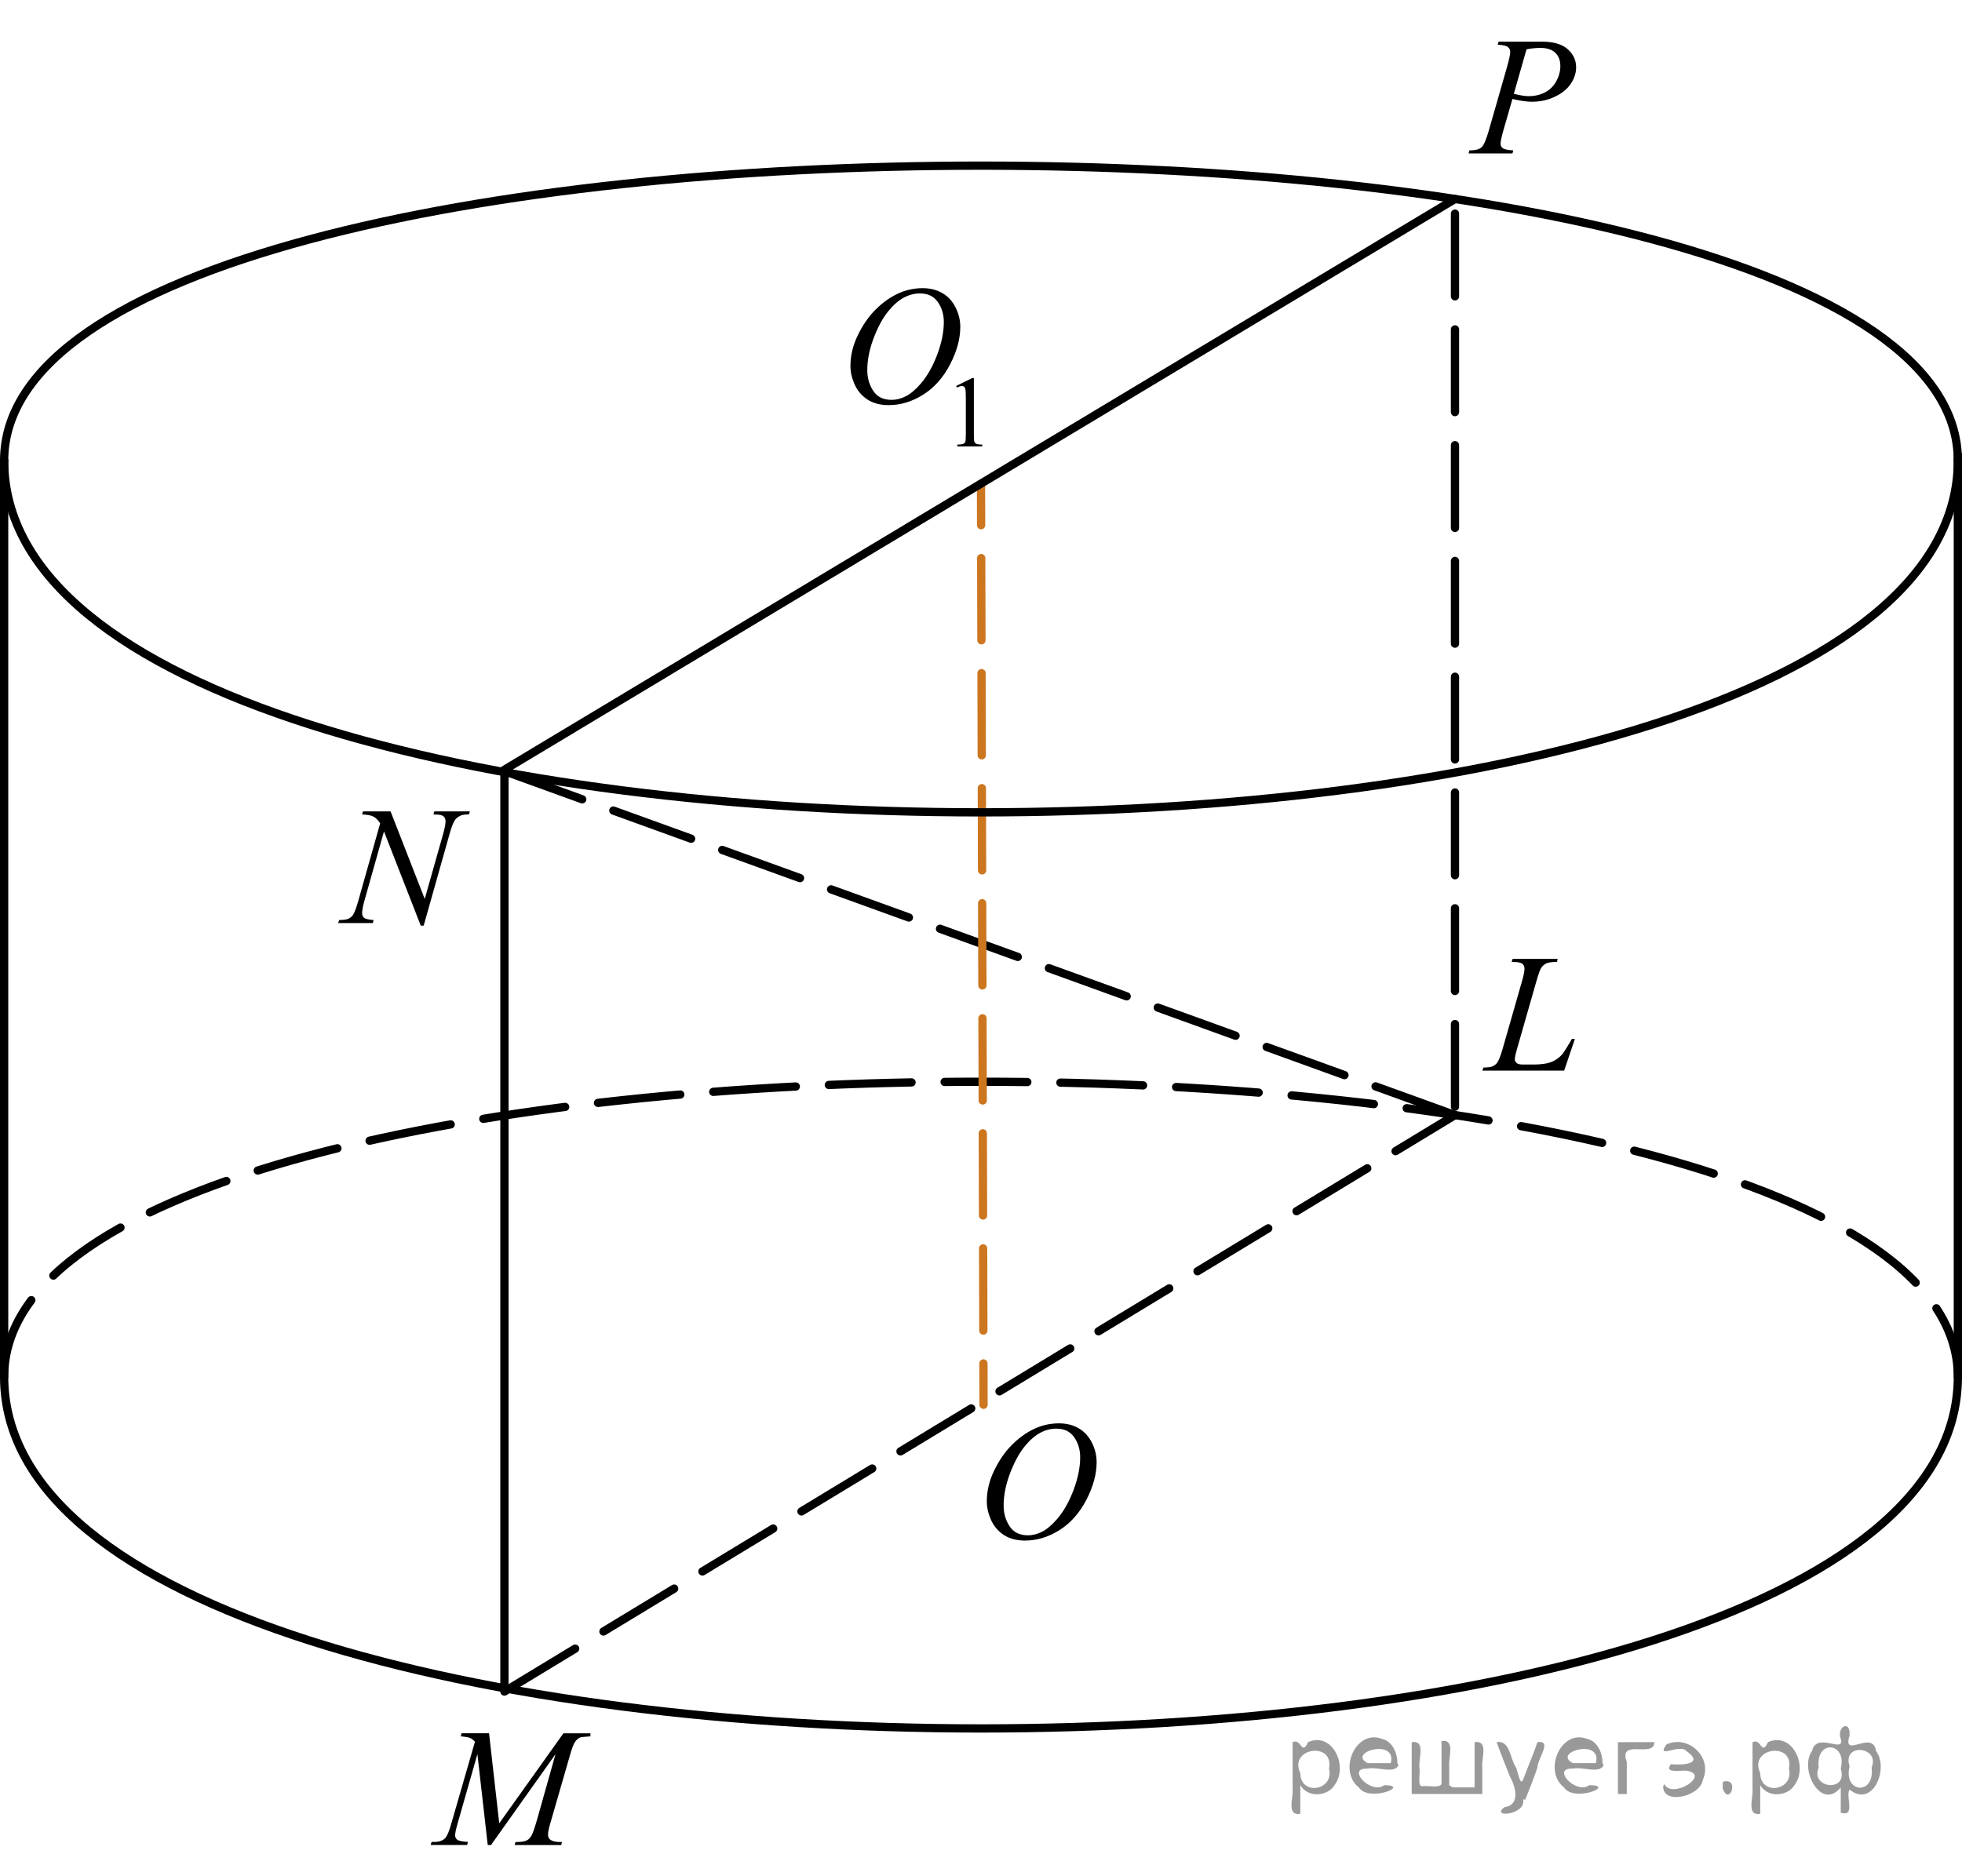 <?xml version="1.0" encoding="utf-8"?>
<!-- Generator: Adobe Illustrator 27.2.0, SVG Export Plug-In . SVG Version: 6.00 Build 0)  -->
<svg version="1.1" id="Слой_1" xmlns="http://www.w3.org/2000/svg" xmlns:xlink="http://www.w3.org/1999/xlink" x="0px" y="0px"
	 width="177.894px" height="170.106px" viewBox="0 0 177.894 170.106" enable-background="new 0 0 177.894 170.106"
	 xml:space="preserve">
<path fill="none" stroke="#000000" stroke-width="0.75" stroke-linecap="round" stroke-linejoin="round" stroke-miterlimit="10" stroke-dasharray="7.5,3" d="
	M0.375,124.857c0-35.669,177.144-35.669,177.144,0"/>
<line fill="none" stroke="#000000" stroke-width="0.75" stroke-linecap="round" stroke-linejoin="round" stroke-miterlimit="10" stroke-dasharray="7.5,3" x1="45.737" y1="69.938" x2="131.923" y2="101.131"/>
<g>
	<g>
		
			<line fill="none" stroke="#CC761F" stroke-width="0.75" stroke-linecap="round" stroke-linejoin="round" x1="88.947" y1="43.882" x2="88.957" y2="47.632"/>
		
			<line fill="none" stroke="#CC761F" stroke-width="0.75" stroke-linecap="round" stroke-linejoin="round" stroke-dasharray="7.453,2.981" x1="88.966" y1="50.613" x2="89.164" y2="122.162"/>
		
			<line fill="none" stroke="#CC761F" stroke-width="0.75" stroke-linecap="round" stroke-linejoin="round" x1="89.168" y1="123.652" x2="89.178" y2="127.402"/>
	</g>
</g>
<line fill="none" stroke="#000000" stroke-width="0.75" stroke-linecap="round" stroke-linejoin="round" stroke-miterlimit="10" x1="0.375" y1="41.775" x2="0.375" y2="124.6"/>
<line fill="none" stroke="#000000" stroke-width="0.75" stroke-linecap="round" stroke-linejoin="round" stroke-miterlimit="10" x1="177.519" y1="41.263" x2="177.519" y2="124.6"/>
<path fill="none" stroke="#000000" stroke-width="0.75" stroke-linecap="round" stroke-linejoin="round" stroke-miterlimit="10" d="
	M0.375,41.775c0,42.531,177.144,42.531,177.144,0"/>
<path fill="none" stroke="#000000" stroke-width="0.75" stroke-linecap="round" stroke-linejoin="round" stroke-miterlimit="10" d="
	M0.375,41.775c0-35.669,177.144-35.669,177.144,0"/>
<path fill="none" stroke="#000000" stroke-width="0.75" stroke-linecap="round" stroke-linejoin="round" stroke-miterlimit="10" d="
	M0.375,124.857c0,42.531,177.144,42.531,177.144,0"/>
<line fill="none" stroke="#000000" stroke-width="0.75" stroke-linecap="round" stroke-linejoin="round" stroke-miterlimit="10" x1="45.737" y1="69.938" x2="45.737" y2="153.024"/>
<line fill="none" stroke="#000000" stroke-width="0.75" stroke-linecap="round" stroke-linejoin="round" stroke-miterlimit="10" stroke-dasharray="7.5,3" x1="131.923" y1="100.374" x2="131.923" y2="16.688"/>
<g>
	<g>
		<g>
			<g>
				<g>
					<g>
						<g>
							<g>
								<g>
									<g>
										<g>
											<g>
												<g>
													<g>
														<g>
															<g>
																<g>
																	<g>
																		<g>
																			<g>
																				<defs>
																					<rect id="SVGID_1_" x="74.136" y="21.196" width="17.896" height="22.286"/>
																				</defs>
																				<clipPath id="SVGID_00000179624523165059208850000016911481168695031188_">
																					<use xlink:href="#SVGID_1_"  overflow="visible"/>
																				</clipPath>
																				<g clip-path="url(#SVGID_00000179624523165059208850000016911481168695031188_)">
																					<g enable-background="new    ">
																						<path d="M86.693,35.006l1.462-0.723h0.146v5.135c0,0.341,0.014,0.554,0.042,0.638
																							c0.028,0.083,0.086,0.147,0.175,0.192c0.09,0.045,0.27,0.069,0.541,0.076v0.166h-2.259v-0.166
																							c0.284-0.007,0.467-0.03,0.549-0.074c0.083-0.043,0.141-0.103,0.173-0.175c0.033-0.073,0.05-0.292,0.05-0.657
																							v-3.282c0-0.442-0.016-0.727-0.044-0.853c-0.021-0.097-0.059-0.166-0.113-0.212
																							c-0.055-0.044-0.121-0.065-0.197-0.065c-0.108,0-0.261,0.046-0.456,0.139L86.693,35.006z"/>
																					</g>
																				</g>
																			</g>
																		</g>
																	</g>
																</g>
															</g>
														</g>
													</g>
												</g>
											</g>
										</g>
									</g>
								</g>
							</g>
						</g>
					</g>
				</g>
			</g>
		</g>
	</g>
	<g>
		<g>
			<g>
				<g>
					<g>
						<g>
							<g>
								<g>
									<g>
										<g>
											<g>
												<g>
													<g>
														<g>
															<g>
																<g>
																	<g>
																		<g>
																			<g>
																				<defs>
																					
																						<rect id="SVGID_00000134216894142894312340000006287603422321659542_" x="74.136" y="21.196" width="17.896" height="22.286"/>
																				</defs>
																				<clipPath id="SVGID_00000001631503213768814580000005054930131820818054_">
																					<use xlink:href="#SVGID_00000134216894142894312340000006287603422321659542_"  overflow="visible"/>
																				</clipPath>
																				<g clip-path="url(#SVGID_00000001631503213768814580000005054930131820818054_)">
																					<g enable-background="new    ">
																						<path d="M83.662,26.134c0.665,0,1.253,0.146,1.766,0.438s0.914,0.724,1.205,1.294
																							c0.291,0.571,0.437,1.164,0.437,1.777c0,1.088-0.313,2.229-0.936,3.423c-0.623,1.194-1.437,2.106-2.441,2.734
																							c-1.006,0.629-2.044,0.942-3.119,0.942c-0.773,0-1.42-0.174-1.94-0.521c-0.52-0.347-0.904-0.805-1.153-1.373
																							c-0.248-0.567-0.372-1.119-0.372-1.652c0-0.947,0.225-1.885,0.676-2.81c0.451-0.926,0.988-1.699,1.615-2.32
																							c0.626-0.621,1.293-1.099,2.003-1.433C82.11,26.301,82.863,26.134,83.662,26.134z M83.41,26.613
																							c-0.493,0-0.976,0.123-1.445,0.37c-0.471,0.247-0.938,0.651-1.399,1.212c-0.464,0.561-0.88,1.296-1.249,2.204
																							c-0.453,1.117-0.681,2.173-0.681,3.165c0,0.708,0.181,1.335,0.539,1.882c0.36,0.547,0.912,0.818,1.656,0.818
																							c0.448,0,0.888-0.112,1.319-0.337c0.431-0.224,0.881-0.607,1.349-1.151c0.586-0.684,1.079-1.556,1.478-2.614
																							c0.399-1.061,0.6-2.049,0.6-2.966c0-0.678-0.181-1.278-0.54-1.799
																							C84.676,26.874,84.134,26.613,83.41,26.613z"/>
																					</g>
																				</g>
																			</g>
																		</g>
																	</g>
																</g>
															</g>
														</g>
													</g>
												</g>
											</g>
										</g>
									</g>
								</g>
							</g>
						</g>
					</g>
				</g>
			</g>
		</g>
	</g>
</g>
<g>
	<g>
		<g>
			<g>
				<g>
					<g>
						<g>
							<g>
								<g>
									<g>
										<g>
											<g>
												<g>
													<g>
														<g>
															<g>
																<g>
																	<g>
																		<g>
																			<g>
																				<g>
																					<defs>
																						
																							<rect id="SVGID_00000061430597746353660620000015756209058376731534_" x="86.498" y="125.527" width="16.511" height="18.146"/>
																					</defs>
																					<clipPath id="SVGID_00000127040896957855593630000000021739524567649160_">
																						<use xlink:href="#SVGID_00000061430597746353660620000015756209058376731534_"  overflow="visible"/>
																					</clipPath>
																					<g clip-path="url(#SVGID_00000127040896957855593630000000021739524567649160_)">
																						<g enable-background="new    ">
																							<path d="M96.023,129.086c0.665,0,1.253,0.146,1.766,0.439s0.914,0.725,1.205,1.297
																								s0.437,1.166,0.437,1.781c0,1.09-0.313,2.233-0.936,3.43c-0.623,1.197-1.437,2.11-2.44,2.741
																								c-1.006,0.63-2.045,0.943-3.118,0.943c-0.773,0-1.419-0.174-1.939-0.521
																								c-0.52-0.348-0.904-0.807-1.153-1.375c-0.248-0.57-0.372-1.122-0.372-1.657c0-0.95,0.225-1.889,0.676-2.815
																								c0.451-0.926,0.988-1.702,1.615-2.324c0.625-0.623,1.292-1.101,2.002-1.436
																								C94.473,129.254,95.226,129.086,96.023,129.086z M95.772,129.566c-0.493,0-0.975,0.124-1.444,0.371
																								c-0.471,0.248-0.938,0.652-1.4,1.215c-0.463,0.562-0.879,1.298-1.249,2.208
																								c-0.452,1.12-0.68,2.178-0.68,3.172c0,0.71,0.18,1.338,0.54,1.886c0.359,0.547,0.911,0.821,1.655,0.821
																								c0.448,0,0.888-0.113,1.319-0.338c0.431-0.226,0.88-0.609,1.348-1.154c0.586-0.685,1.079-1.559,1.478-2.62
																								c0.399-1.063,0.6-2.054,0.6-2.973c0-0.68-0.181-1.281-0.54-1.803
																								C97.038,129.828,96.496,129.566,95.772,129.566z"/>
																						</g>
																					</g>
																				</g>
																			</g>
																		</g>
																	</g>
																</g>
															</g>
														</g>
													</g>
												</g>
											</g>
										</g>
									</g>
								</g>
							</g>
						</g>
					</g>
				</g>
			</g>
		</g>
	</g>
</g>
<g>
	<g>
		<g>
			<g>
				<g>
					<g>
						<g>
							<g>
								<g>
									<g>
										<g>
											<g>
												<g>
													<g>
														<g>
															<g>
																<g>
																	<g>
																		<g>
																			<defs>
																				
																					<rect id="SVGID_00000114794978730212582020000012906945908735063464_" x="131.923" y="83.188" width="13.732" height="16.699"/>
																			</defs>
																			<clipPath id="SVGID_00000044152706414630828060000009798230397359544999_">
																				<use xlink:href="#SVGID_00000114794978730212582020000012906945908735063464_"  overflow="visible"/>
																			</clipPath>
																			<g clip-path="url(#SVGID_00000044152706414630828060000009798230397359544999_)">
																				<g enable-background="new    ">
																					<path d="M141.822,97.096h-7.419l0.104-0.277c0.394-0.01,0.656-0.041,0.79-0.098
																						c0.207-0.09,0.358-0.205,0.458-0.35c0.151-0.23,0.314-0.645,0.486-1.242l1.765-6.166
																						c0.146-0.508,0.221-0.881,0.221-1.121c0-0.188-0.067-0.336-0.203-0.439s-0.39-0.156-0.764-0.156
																						c-0.084,0-0.15-0.002-0.199-0.008l0.088-0.277h4.083l-0.059,0.277c-0.458,0-0.783,0.045-0.976,0.135
																						c-0.191,0.09-0.352,0.236-0.479,0.439c-0.088,0.135-0.234,0.555-0.437,1.256l-1.733,6.063
																						c-0.134,0.459-0.2,0.777-0.2,0.957c0,0.119,0.065,0.234,0.2,0.344c0.083,0.074,0.272,0.111,0.567,0.111h0.967
																						c0.704,0,1.263-0.09,1.677-0.27c0.305-0.135,0.585-0.336,0.841-0.605c0.138-0.148,0.381-0.521,0.73-1.113
																						l0.192-0.336h0.273L141.822,97.096z"/>
																				</g>
																			</g>
																		</g>
																	</g>
																</g>
															</g>
														</g>
													</g>
												</g>
											</g>
										</g>
									</g>
								</g>
							</g>
						</g>
					</g>
				</g>
			</g>
		</g>
	</g>
</g>
<g>
	<g>
		<g>
			<g>
				<g>
					<g>
						<g>
							<g>
								<g>
									<g>
										<g>
											<g>
												<g>
													<g>
														<g>
															<g>
																<g>
																	<g>
																		<g>
																			<defs>
																				
																					<rect id="SVGID_00000020370384988446692140000004771996996790529157_" x="27.841" y="69.809" width="17.896" height="18.083"/>
																			</defs>
																			<clipPath id="SVGID_00000039822552552641161460000013222496613265309585_">
																				<use xlink:href="#SVGID_00000020370384988446692140000004771996996790529157_"  overflow="visible"/>
																			</clipPath>
																			<g clip-path="url(#SVGID_00000039822552552641161460000013222496613265309585_)">
																				<g enable-background="new    ">
																					<path d="M35.413,73.587l3.097,7.939l1.679-5.931c0.138-0.488,0.207-0.866,0.207-1.135
																						c0-0.184-0.064-0.329-0.192-0.433s-0.367-0.157-0.717-0.157c-0.06,0-0.121-0.002-0.186-0.007l0.081-0.276
																						h3.223l-0.089,0.276c-0.335-0.005-0.584,0.03-0.746,0.104c-0.231,0.104-0.404,0.239-0.518,0.403
																						c-0.158,0.234-0.317,0.642-0.479,1.225l-2.358,8.351h-0.266l-3.333-8.544l-1.781,6.311
																						c-0.133,0.479-0.2,0.845-0.2,1.1c0,0.188,0.062,0.332,0.181,0.429c0.121,0.098,0.408,0.163,0.861,0.198
																						l-0.074,0.275h-3.147l0.104-0.275c0.395-0.011,0.658-0.045,0.791-0.104c0.202-0.09,0.353-0.207,0.451-0.352
																						c0.144-0.219,0.303-0.643,0.48-1.271l1.987-7.042c-0.191-0.299-0.397-0.504-0.616-0.616
																						c-0.22-0.112-0.562-0.176-1.024-0.19l0.082-0.276L35.413,73.587L35.413,73.587z"/>
																				</g>
																			</g>
																		</g>
																	</g>
																</g>
															</g>
														</g>
													</g>
												</g>
											</g>
										</g>
									</g>
								</g>
							</g>
						</g>
					</g>
				</g>
			</g>
		</g>
	</g>
</g>
<g>
	<g>
		<g>
			<g>
				<g>
					<g>
						<g>
							<g>
								<g>
									<g>
										<g>
											<g>
												<g>
													<defs>
														
															<rect id="SVGID_00000005969551505782379520000003966292665120893880_" x="36.789" y="153.409" width="20.65" height="16.697"/>
													</defs>
													<clipPath id="SVGID_00000059299095568436770570000010897200815632829624_">
														<use xlink:href="#SVGID_00000005969551505782379520000003966292665120893880_"  overflow="visible"/>
													</clipPath>
													<g clip-path="url(#SVGID_00000059299095568436770570000010897200815632829624_)">
														<g enable-background="new    ">
															<path d="M44.342,157.196l0.924,8.162l5.819-8.162h2.448v0.277c-0.532,0.035-0.847,0.07-0.939,0.104
																c-0.163,0.065-0.312,0.194-0.447,0.389c-0.136,0.194-0.282,0.568-0.44,1.121l-1.856,6.427
																c-0.107,0.374-0.163,0.668-0.163,0.882c0,0.194,0.066,0.342,0.2,0.441c0.188,0.145,0.483,0.217,0.888,0.217h0.178
																l-0.067,0.275h-4.222l0.074-0.275h0.199c0.375,0,0.661-0.056,0.858-0.165c0.153-0.079,0.29-0.229,0.41-0.452
																c0.121-0.222,0.29-0.713,0.507-1.477l1.656-5.875l-5.85,8.244h-0.296l-0.938-8.244l-1.79,6.271
																c-0.153,0.533-0.229,0.892-0.229,1.076s0.066,0.325,0.2,0.422c0.133,0.098,0.456,0.163,0.968,0.198l-0.081,0.275
																h-3.307l0.082-0.275h0.2c0.488,0,0.84-0.125,1.057-0.374c0.158-0.181,0.323-0.567,0.496-1.166l2.183-7.556
																c-0.163-0.169-0.318-0.284-0.467-0.344c-0.147-0.06-0.422-0.107-0.82-0.142l0.073-0.277h2.492
																C44.342,157.193,44.342,157.196,44.342,157.196z"/>
														</g>
													</g>
												</g>
											</g>
										</g>
									</g>
								</g>
							</g>
						</g>
					</g>
				</g>
			</g>
		</g>
	</g>
</g>
<line fill="none" stroke="#000000" stroke-width="0.75" stroke-linecap="round" stroke-linejoin="round" stroke-miterlimit="10" x1="131.923" y1="18.049" x2="45.737" y2="69.809"/>
<line fill="none" stroke="#000000" stroke-width="0.75" stroke-linecap="round" stroke-linejoin="round" stroke-miterlimit="10" stroke-dasharray="7.5,3" x1="45.737" y1="153.408" x2="131.923" y2="101.131"/>
<g>
	<g>
		<g>
			<g>
				<g>
					<g>
						<g>
							<g>
								<g>
									<g>
										<g>
											<g>
												<g>
													<g>
														<g>
															<g>
																<g>
																	<g>
																		<g>
																			<defs>
																				
																					<rect id="SVGID_00000096757763406371213320000008132155608290544816_" x="130.53" y="0" width="15.125" height="16.688"/>
																			</defs>
																			<clipPath id="SVGID_00000093134996534156257400000001425548641557941159_">
																				<use xlink:href="#SVGID_00000096757763406371213320000008132155608290544816_"  overflow="visible"/>
																			</clipPath>
																			<g clip-path="url(#SVGID_00000093134996534156257400000001425548641557941159_)">
																				<g enable-background="new    ">
																					<path d="M135.877,3.779h3.943c1.034,0,1.808,0.227,2.319,0.678c0.511,0.451,0.768,1,0.768,1.646
																						c0,0.514-0.162,1.012-0.486,1.496c-0.325,0.482-0.809,0.875-1.448,1.176c-0.64,0.303-1.332,0.453-2.075,0.453
																						c-0.463,0-1.051-0.084-1.765-0.254l-0.798,2.766c-0.188,0.656-0.281,1.092-0.281,1.301
																						c0,0.158,0.066,0.291,0.2,0.396c0.133,0.104,0.45,0.172,0.953,0.201l-0.074,0.277h-3.981l0.081-0.277
																						c0.522,0,0.885-0.09,1.089-0.273c0.205-0.182,0.426-0.684,0.661-1.506l1.654-5.77
																						c0.197-0.691,0.295-1.156,0.295-1.391c0-0.174-0.07-0.318-0.21-0.434s-0.449-0.184-0.927-0.209L135.877,3.779
																						z M137.259,8.504c0.556,0.145,1.004,0.217,1.344,0.217c0.537,0,1.025-0.111,1.466-0.336
																						c0.441-0.225,0.786-0.561,1.034-1.01c0.249-0.447,0.373-0.914,0.373-1.396c0-0.504-0.153-0.902-0.458-1.195
																						c-0.305-0.295-0.768-0.441-1.389-0.441c-0.335,0-0.741,0.043-1.22,0.127L137.259,8.504z"/>
																				</g>
																			</g>
																		</g>
																	</g>
																</g>
															</g>
														</g>
													</g>
												</g>
											</g>
										</g>
									</g>
								</g>
							</g>
						</g>
					</g>
				</g>
			</g>
		</g>
	</g>
</g>
<g style="stroke:none;fill:#000;fill-opacity:0.4" > <path d="m 117.9,162.0 c 0,0.8 0,1.6 0,2.5 -1.3,0.2 -0.6,-1.5 -0.7,-2.3 0,-1.4 0,-2.8 0,-4.2 0.8,-0.4 0.8,1.3 1.4,0.0 2.2,-1.0 3.7,2.2 2.4,3.9 -0.6,1.0 -2.4,1.2 -3.1,0.0 z m 2.6,-1.6 c 0.5,-2.5 -3.7,-1.9 -2.6,0.4 0.0,2.1 3.1,1.6 2.6,-0.4 z" /> <path d="m 126.8,160.1 c -0.4,0.8 -1.9,0.1 -2.8,0.3 -2.0,-0.1 0.3,2.4 1.5,1.5 2.5,0.0 -1.4,1.6 -2.3,0.2 -1.9,-1.5 -0.3,-5.3 2.1,-4.4 0.9,0.2 1.4,1.2 1.4,2.2 z m -0.7,-0.2 c 0.6,-2.3 -4.0,-1.0 -2.1,0.0 0.7,0 1.4,-0.0 2.1,-0.0 z" /> <path d="m 131.7,162.1 c 0.6,0 1.3,0 2.0,0 0,-1.3 0,-2.7 0,-4.1 1.3,-0.2 0.6,1.5 0.7,2.3 0,0.8 0,1.6 0,2.4 -2.1,0 -4.2,0 -6.4,0 0,-1.5 0,-3.1 0,-4.7 1.3,-0.2 0.6,1.5 0.7,2.3 0.1,0.5 -0.2,1.6 0.2,1.7 0.5,-0.1 1.6,0.2 1.8,-0.2 0,-1.3 0,-2.6 0,-3.9 1.3,-0.2 0.6,1.5 0.7,2.3 0,0.5 0,1.1 0,1.7 z" /> <path d="m 138.1,163.2 c 0.3,1.4 -3.0,1.7 -1.7,0.7 1.5,-0.2 1.0,-1.9 0.5,-2.8 -0.4,-1.0 -0.8,-2.0 -1.2,-3.1 1.2,-0.2 1.2,1.4 1.7,2.2 0.2,0.2 0.4,1.9 0.7,1.2 0.4,-1.1 0.9,-2.2 1.3,-3.4 1.4,-0.2 0.0,1.5 -0.0,2.3 -0.3,0.9 -0.7,1.9 -1.1,2.9 z" /> <path d="m 145.4,160.1 c -0.4,0.8 -1.9,0.1 -2.8,0.3 -2.0,-0.1 0.3,2.4 1.5,1.5 2.5,0.0 -1.4,1.6 -2.3,0.2 -1.9,-1.5 -0.3,-5.3 2.1,-4.4 0.9,0.2 1.4,1.2 1.4,2.2 z m -0.7,-0.2 c 0.6,-2.3 -4.0,-1.0 -2.1,0.0 0.7,0 1.4,-0.0 2.1,-0.0 z" /> <path d="m 146.7,162.7 c 0,-1.5 0,-3.1 0,-4.7 1.1,0 2.2,0 3.3,0 0.0,1.5 -3.3,-0.4 -2.5,1.8 0,0.9 0,1.9 0,2.9 -0.2,0 -0.5,0 -0.7,0 z" /> <path d="m 150.9,161.8 c 0.7,1.4 4.2,-0.8 2.1,-1.2 -0.5,-0.1 -2.2,0.3 -1.5,-0.6 1.0,0.1 3.1,0.0 1.4,-1.2 -0.6,-0.7 -2.8,0.8 -1.8,-0.6 2.0,-0.9 4.2,1.2 3.3,3.2 -0.2,1.5 -3.5,2.3 -3.6,0.7 l 0,-0.1 0,-0.0 0,0 z" /> <path d="m 156.2,161.6 c 1.6,-0.5 0.6,2.3 -0.0,0.6 -0.0,-0.2 0.0,-0.4 0.0,-0.6 z" /> <path d="m 159.6,162.0 c 0,0.8 0,1.6 0,2.5 -1.3,0.2 -0.6,-1.5 -0.7,-2.3 0,-1.4 0,-2.8 0,-4.2 0.8,-0.4 0.8,1.3 1.4,0.0 2.2,-1.0 3.7,2.2 2.4,3.9 -0.6,1.0 -2.4,1.2 -3.1,0.0 z m 2.6,-1.6 c 0.5,-2.5 -3.7,-1.9 -2.6,0.4 0.0,2.1 3.1,1.6 2.6,-0.4 z" /> <path d="m 164.9,160.3 c -0.8,1.9 2.7,2.3 2.0,0.1 0.6,-2.4 -2.3,-2.7 -2.0,-0.1 z m 2.0,4.2 c 0,-0.8 0,-1.6 0,-2.4 -1.8,2.2 -3.8,-1.7 -2.6,-3.3 0.4,-1.8 3.0,0.3 2.6,-1.1 -0.4,-1.1 0.9,-1.8 0.8,-0.3 -0.7,2.2 2.1,-0.6 2.4,1.4 1.2,1.6 -0.3,5.2 -2.4,3.5 -0.4,0.6 0.6,2.5 -0.8,2.1 z m 2.8,-4.2 c 0.8,-1.9 -2.7,-2.3 -2.0,-0.1 -0.6,2.4 2.3,2.7 2.0,0.1 z" /> </g></svg>

<!--File created and owned by https://sdamgia.ru. Copying is prohibited. All rights reserved.-->
